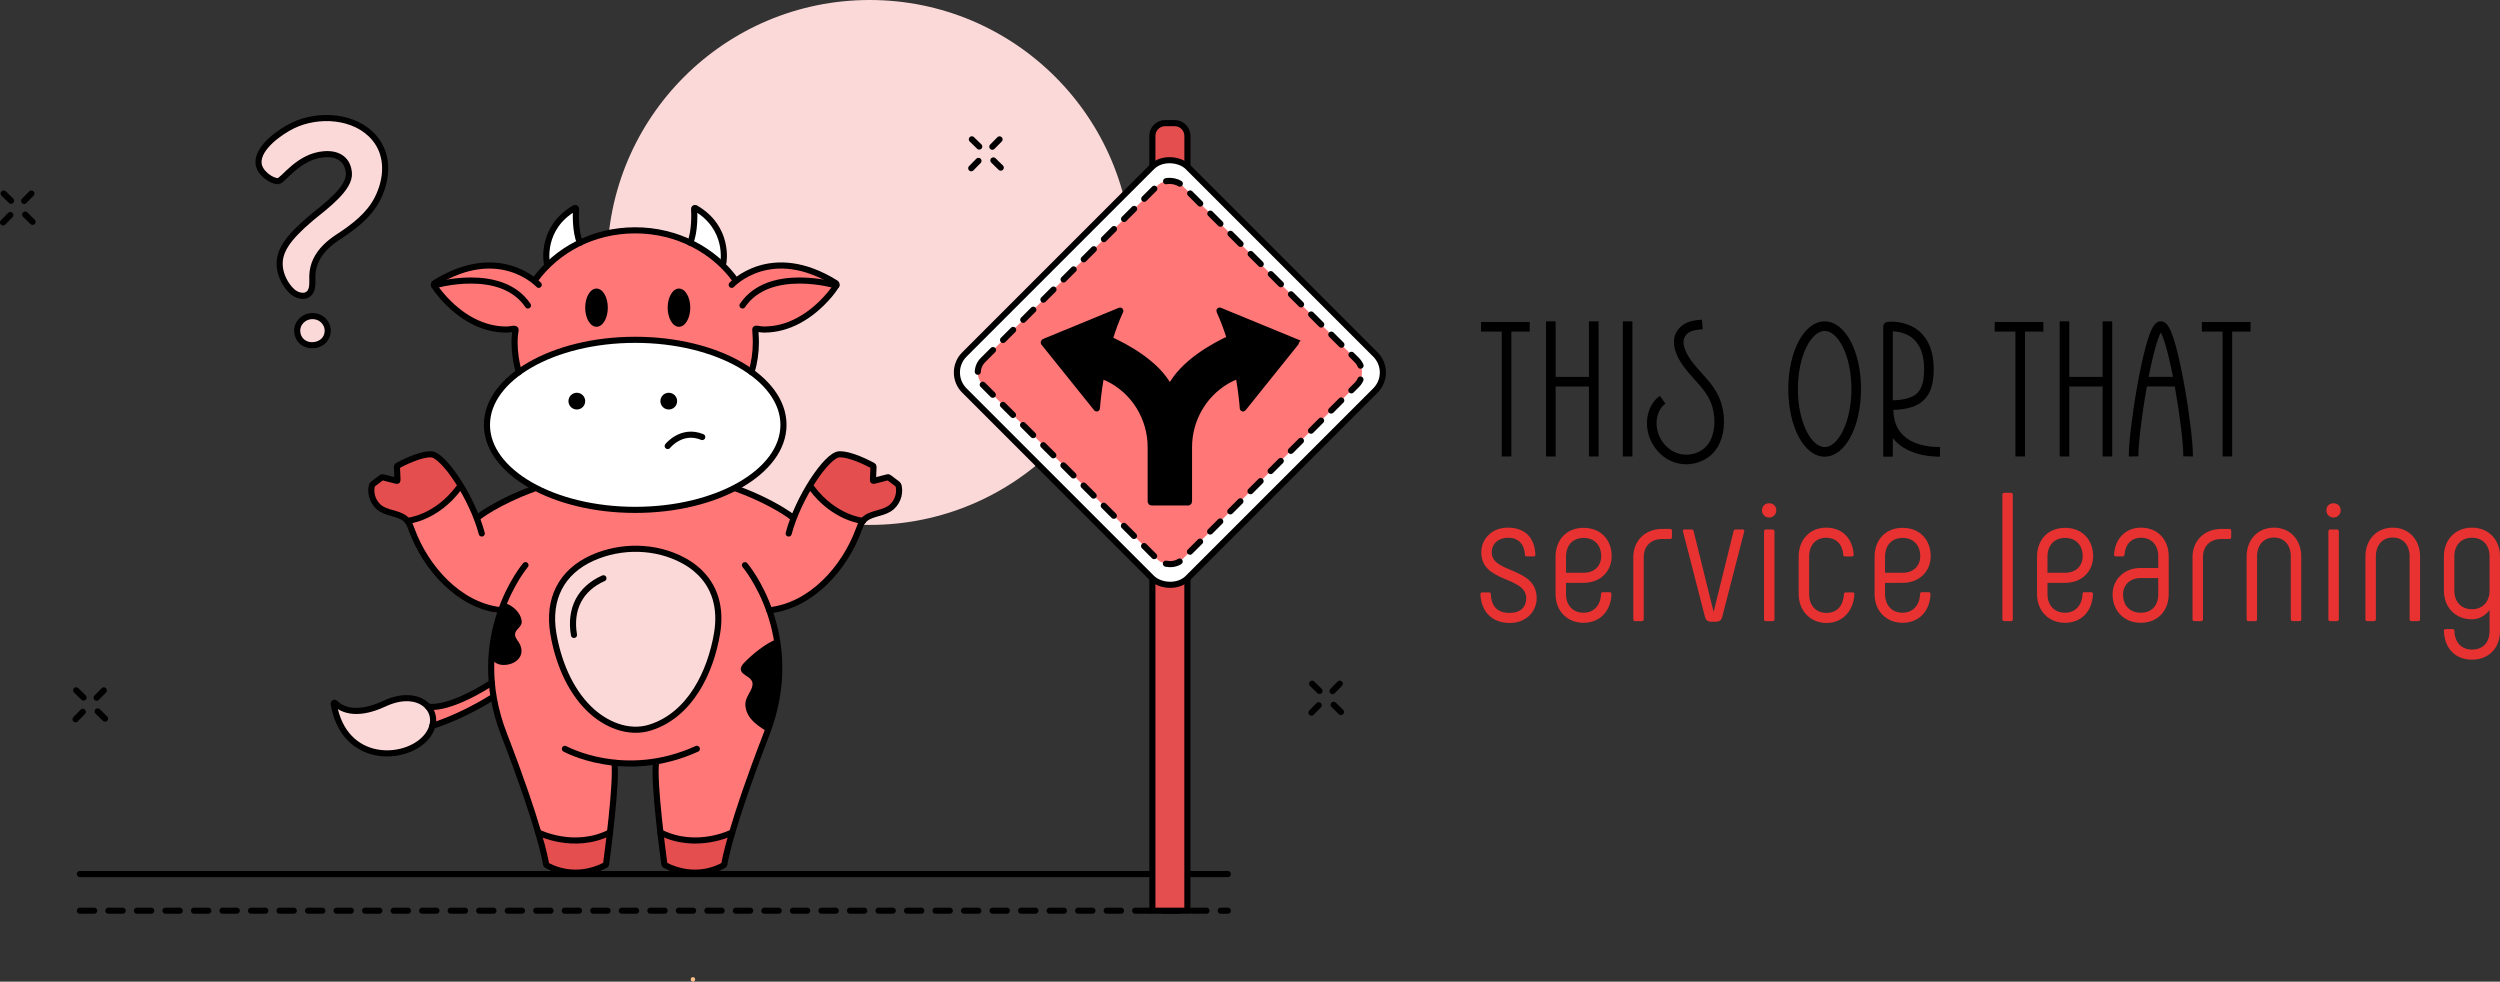 <?xml version="1.0" encoding="UTF-8"?> <svg xmlns="http://www.w3.org/2000/svg" id="Layer_1" data-name="Layer 1" viewBox="0 0 1227.15 481.87"><rect x="0" y="0" width="1227.15" height="481.87" fill="#333333" stroke="none"/><defs><style> .cls-1, .cls-2 { fill: none; stroke: #000; stroke-linecap: round; stroke-miterlimit: 10; stroke-width: 3px; } .cls-3 { fill: #fcd9d9; } .cls-4 { fill: #fff; } .cls-5 { fill: #ffbe88; } .cls-6 { fill: #e83131; } .cls-2 { stroke-dasharray: 7; } .cls-7 { fill: #e54e4e; } .cls-8 { fill: #f77; } </style></defs><g><path d="M750.87,158.05v4.71h-9.01v61.29h-4.71v-61.29h-10.18v-4.71h23.9Z"></path><path d="M784.66,157.74v66.32h-4.71v-34.35h-16.36v34.35h-4.71v-66.32h4.71v27.26h16.36v-27.26h4.71Z"></path><path d="M796.57,224.06v-66.32h4.71v66.32h-4.71Z"></path><path d="M843.11,219.43c-2.53,4.19-6.49,6.97-11.45,8.04-1.32.29-2.65.43-3.97.43-.64,0-1.27-.03-1.9-.1-5.48-.58-10.49-3.66-13.75-8.46-3.42-5.02-4.48-11.11-2.93-16.72.97-3.49,2.99-6.45,5.69-8.33l2.69,3.87c-1.8,1.25-3.16,3.28-3.84,5.71-1.17,4.21-.31,9,2.28,12.82,2.48,3.65,6.26,5.99,10.36,6.42,1.44.15,2.92.07,4.39-.25,3.71-.8,6.54-2.78,8.41-5.87,2.63-4.36,3.19-10.95,1.46-17.19-1.53-5.5-5-9.35-8.68-13.43-1.99-2.21-4.05-4.49-5.9-7.13-5.58-7.98-5.73-15.03-.42-19.34,2.85-2.31,6.44-2.74,9.88-2.99l.34,4.7c-2.8.2-5.46.5-7.25,1.95-1.8,1.46-2.45,3.28-2.03,5.74.36,2.11,1.51,4.62,3.34,7.24,1.68,2.4,3.64,4.57,5.53,6.67,3.88,4.3,7.9,8.76,9.72,15.32,2.1,7.56,1.36,15.37-1.97,20.89Z"></path><path d="M913.5,190.95c0,18.62-7.84,33.21-17.85,33.21s-17.85-14.59-17.85-33.21,7.84-33.21,17.85-33.21,17.85,14.59,17.85,33.21ZM904.5,211.71c2.76-5.51,4.29-12.88,4.29-20.76s-1.52-15.26-4.29-20.76c-2.47-4.92-5.7-7.74-8.85-7.74s-6.38,2.82-8.85,7.74c-2.76,5.51-4.29,12.88-4.29,20.76s1.52,15.26,4.29,20.76c2.47,4.92,5.7,7.74,8.85,7.74s6.38-2.82,8.85-7.74Z"></path><path d="M952.28,219.45v4.71c-5.05,0-12.31-.8-18.2-4.6-1.96-1.26-3.62-2.78-4.98-4.53v9.13h-4.71v-63.83c0-1.19.89-2.19,2.07-2.34.37-.05,9.21-1.06,15.84,4.8,4.56,4.04,6.88,10.21,6.88,18.36,0,7.11-1.5,11.91-4.73,15.11-3.16,3.14-7.88,4.7-15.09,4.95.28,15.86,14.44,18.24,22.92,18.24ZM929.1,196.51c5.93-.2,9.78-1.36,12.03-3.59,2.28-2.26,3.34-6,3.34-11.76,0-6.74-1.78-11.73-5.29-14.83-3.37-2.98-7.6-3.61-10.08-3.7v33.88Z"></path><path d="M1003.01,158.05v4.71h-9.01v61.29h-4.71v-61.29h-10.17v-4.71h23.89Z"></path><path d="M1036.8,157.74v66.32h-4.71v-34.35h-16.36v34.35h-4.71v-66.32h4.71v27.26h16.36v-27.26h4.71Z"></path><path d="M1076.4,224.07l-4.71-.07c.09-5.78-1.69-20.44-4.14-34.11-.01-.06-.02-.12-.03-.19h-13.7c-.01.06-.02.12-.03.19-2.45,13.67-4.23,28.33-4.14,34.11l-4.71.07c-.09-6.04,1.65-20.58,4.14-34.58,1.32-7.43,2.74-14,4.09-19.01,2.24-8.29,3.83-10.57,4.83-11.57.99-.99,1.98-1.19,2.66-1.18h.03c.66-.01,1.67.2,2.66,1.18,1.01,1,2.6,3.28,4.84,11.57,1.35,5.01,2.76,11.58,4.09,19.01,2.49,14,4.23,28.54,4.14,34.58ZM1066.63,185c-2.58-13.22-4.74-19.53-5.97-21.81-1.23,2.28-3.39,8.59-5.97,21.81h11.94Z"></path><path d="M1104.7,158.05v4.71h-9.01v61.29h-4.71v-61.29h-10.17v-4.71h23.89Z"></path></g><g><path class="cls-6" d="M726.66,291.67c0-.54.36-.9.9-.9h3.33c.54,0,.9.27.9.9.27,6.12,3.33,9.18,9.27,9.18,5.4,0,8.1-2.97,8.1-7.2,0-10.89-22.05-7.47-22.05-22.5,0-6.57,5.13-12.15,12.96-12.15,8.82,0,13.23,5.22,13.59,13.23,0,.54-.36.9-.9.9h-3.33c-.54,0-.9-.27-.9-.9-.27-4.77-2.97-8.28-8.19-8.28-4.86,0-8.1,2.97-8.1,7.2,0,10.44,22.05,7.02,22.05,22.5,0,6.57-5.22,12.15-13.23,12.15-8.64,0-14.04-5.58-14.4-14.13Z"></path><path class="cls-6" d="M763.56,291.58v-18.27c0-8.28,5.31-14.22,13.77-14.22s13.77,5.94,13.77,13.86c0,7.47-5.49,13.14-13.77,13.14h-8.64v5.49c0,5.4,3.24,9.18,8.64,9.18,5.04,0,8.37-3.69,8.55-9.18,0-.63.36-.9.9-.9h3.33c.54,0,.9.36.9.9-.27,8.46-5.76,14.13-13.68,14.13s-13.77-5.67-13.77-14.13ZM777.33,281.14c5.4,0,8.64-3.42,8.64-8.19,0-5.22-3.24-8.91-8.64-8.91s-8.64,3.69-8.64,9.27v7.83h8.64Z"></path><path class="cls-6" d="M801.72,304v-30.51c0-8.28,6.03-13.86,14.13-13.86h3.96c.54,0,.9.36.9.9v3.15c0,.54-.36.9-.9.9h-3.96c-5.31,0-9,3.33-9,8.91v30.51c0,.54-.36.9-.9.9h-3.33c-.54,0-.9-.36-.9-.9Z"></path><path class="cls-6" d="M851.94,259.9h3.51c.63,0,.9.36.72.99l-10.8,41.94c-.36,1.53-1.44,2.34-3.06,2.34h-2.34c-1.62,0-2.7-.81-3.06-2.34l-10.8-41.94c-.18-.63.09-.99.72-.99h3.51c.54,0,.9.27.99.81l9.81,39.69,9.81-39.69c.09-.54.45-.81.99-.81Z"></path><path class="cls-6" d="M864.9,250.54c0-2.07,1.44-3.51,3.51-3.51s3.51,1.44,3.51,3.51c0,1.89-1.53,3.51-3.51,3.51s-3.51-1.53-3.51-3.51ZM865.89,304v-43.2c0-.54.36-.9.9-.9h3.33c.54,0,.9.36.9.9v43.2c0,.54-.36.9-.9.9h-3.33c-.54,0-.9-.36-.9-.9Z"></path><path class="cls-6" d="M882.9,291.67v-18.54c0-8.1,5.4-14.13,13.5-14.13s13.05,5.58,13.5,13.23c0,.54-.36.9-.9.9h-3.33c-.54,0-.9-.27-.9-.9-.36-4.95-3.42-8.28-8.37-8.28-5.22,0-8.37,3.78-8.37,9.18v18.54c0,5.4,3.24,9.18,8.55,9.18s8.19-3.69,8.55-9.18c0-.63.36-.9.9-.9h3.33c.54,0,.9.36.9.9-.45,8.19-5.76,14.13-13.68,14.13s-13.68-6.03-13.68-14.13Z"></path><path class="cls-6" d="M920.16,291.58v-18.27c0-8.28,5.31-14.22,13.77-14.22s13.77,5.94,13.77,13.86c0,7.47-5.49,13.14-13.77,13.14h-8.64v5.49c0,5.4,3.24,9.18,8.64,9.18,5.04,0,8.37-3.69,8.55-9.18,0-.63.36-.9.9-.9h3.33c.54,0,.9.36.9.9-.27,8.46-5.76,14.13-13.68,14.13s-13.77-5.67-13.77-14.13ZM933.93,281.14c5.4,0,8.64-3.42,8.64-8.19,0-5.22-3.24-8.91-8.64-8.91s-8.64,3.69-8.64,9.27v7.83h8.64Z"></path><path class="cls-6" d="M982.89,304v-61.2c0-.54.36-.9.9-.9h3.33c.54,0,.9.36.9.9v61.2c0,.54-.36.9-.9.9h-3.33c-.54,0-.9-.36-.9-.9Z"></path><path class="cls-6" d="M999.9,291.58v-18.27c0-8.28,5.31-14.22,13.77-14.22s13.77,5.94,13.77,13.86c0,7.47-5.49,13.14-13.77,13.14h-8.64v5.49c0,5.4,3.24,9.18,8.64,9.18,5.04,0,8.37-3.69,8.55-9.18,0-.63.36-.9.9-.9h3.33c.54,0,.9.36.9.9-.27,8.46-5.76,14.13-13.68,14.13s-13.77-5.67-13.77-14.13ZM1013.67,281.14c5.4,0,8.64-3.42,8.64-8.19,0-5.22-3.24-8.91-8.64-8.91s-8.64,3.69-8.64,9.27v7.83h8.64Z"></path><path class="cls-6" d="M1036.98,291.76c0-7.11,5.49-12.96,13.68-12.96h8.73v-5.85c0-5.22-3.15-9-8.46-9-4.77,0-7.74,3.33-8.1,8.28-.09.63-.36.9-.9.9h-3.33c-.54,0-.9-.36-.9-.9.45-7.65,5.49-13.23,13.23-13.23,8.28,0,13.59,6.03,13.59,13.95v18.81c0,8.01-5.4,13.95-13.68,13.95s-13.86-5.94-13.86-13.95ZM1059.39,291.76v-8.01h-8.73c-5.31,0-8.55,3.6-8.55,8.01,0,5.31,3.24,9,8.73,9s8.55-3.69,8.55-9Z"></path><path class="cls-6" d="M1076.22,304v-30.51c0-8.28,6.03-13.86,14.13-13.86h3.96c.54,0,.9.36.9.9v3.15c0,.54-.36.9-.9.9h-3.96c-5.31,0-9,3.33-9,8.91v30.51c0,.54-.36.9-.9.9h-3.33c-.54,0-.9-.36-.9-.9Z"></path><path class="cls-6" d="M1102.77,304v-30.87c0-8.1,5.4-14.13,13.41-14.13s13.41,6.03,13.41,14.13v30.87c0,.54-.36.9-.9.9h-3.33c-.54,0-.9-.36-.9-.9v-30.87c0-5.49-3.15-9.27-8.28-9.27s-8.28,3.78-8.28,9.27v30.87c0,.54-.36.9-.9.9h-3.33c-.54,0-.9-.36-.9-.9Z"></path><path class="cls-6" d="M1141.92,250.54c0-2.07,1.44-3.51,3.51-3.51s3.51,1.44,3.51,3.51c0,1.89-1.53,3.51-3.51,3.51s-3.51-1.53-3.51-3.51ZM1142.91,304v-43.2c0-.54.36-.9.9-.9h3.33c.54,0,.9.36.9.9v43.2c0,.54-.36.9-.9.9h-3.33c-.54,0-.9-.36-.9-.9Z"></path><path class="cls-6" d="M1161.09,304v-30.87c0-8.1,5.4-14.13,13.41-14.13s13.41,6.03,13.41,14.13v30.87c0,.54-.36.9-.9.9h-3.33c-.54,0-.9-.36-.9-.9v-30.87c0-5.49-3.15-9.27-8.28-9.27s-8.28,3.78-8.28,9.27v30.87c0,.54-.36.9-.9.9h-3.33c-.54,0-.9-.36-.9-.9Z"></path><path class="cls-6" d="M1227.15,273.13v36.54c0,8.46-5.49,14.13-13.77,14.13s-13.5-5.67-13.77-14.13c0-.54.36-.9.9-.9h3.33c.54,0,.9.27.9.9.27,5.76,3.51,9.18,8.64,9.18,5.4,0,8.64-3.42,8.64-9.18v-10.17c-2.16,2.7-5.13,4.5-8.64,4.5-8.28,0-13.77-6.03-13.77-14.13v-16.74c0-8.1,5.49-14.13,13.77-14.13s13.77,6.03,13.77,14.13ZM1222.02,289.87v-16.74c0-5.4-3.24-9.18-8.64-9.18s-8.64,3.78-8.64,9.18v16.74c0,5.4,3.24,9.18,8.64,9.18s8.64-3.78,8.64-9.18Z"></path></g><path class="cls-5" d="M340.14,481.87c1.45,0,1.45-2.25,0-2.25s-1.45,2.25,0,2.25h0Z"></path><g><circle class="cls-3" cx="426.89" cy="128.83" r="128.83"></circle><g><line class="cls-1" x1="15.4" y1="95" x2="11.85" y2="98.62"></line><line class="cls-1" x1="5.05" y1="105.56" x2="1.5" y2="109.18"></line><line class="cls-1" x1="15.99" y1="108.88" x2="12.37" y2="105.34"></line><line class="cls-1" x1="5.43" y1="98.53" x2="1.81" y2="94.99"></line></g><g><line class="cls-1" x1="50.98" y1="338.87" x2="47.43" y2="342.49"></line><line class="cls-1" x1="40.63" y1="349.43" x2="37.08" y2="353.05"></line><line class="cls-1" x1="51.57" y1="352.75" x2="47.95" y2="349.21"></line><line class="cls-1" x1="41.01" y1="342.4" x2="37.39" y2="338.85"></line></g><g><line class="cls-1" x1="490.64" y1="68.41" x2="487.09" y2="72.03"></line><line class="cls-1" x1="480.29" y1="78.97" x2="476.74" y2="82.59"></line><line class="cls-1" x1="491.23" y1="82.29" x2="487.61" y2="78.74"></line><line class="cls-1" x1="480.67" y1="71.94" x2="477.04" y2="68.39"></line></g><g><line class="cls-1" x1="657.64" y1="335.61" x2="654.09" y2="339.23"></line><line class="cls-1" x1="647.29" y1="346.18" x2="643.74" y2="349.8"></line><line class="cls-1" x1="658.23" y1="349.5" x2="654.61" y2="345.95"></line><line class="cls-1" x1="647.67" y1="339.15" x2="644.05" y2="335.6"></line></g><line class="cls-1" x1="39.22" y1="429.04" x2="602.7" y2="429.04"></line><line class="cls-2" x1="39.22" y1="447.03" x2="602.7" y2="447.03"></line><g><path class="cls-3" d="M152.36,143.22c-.35.57-.82,1.06-1.46,1.43-2.28,1.33-5.61.11-7.41-1.53-3.33-3.04-5.85-7.92-6.18-12.42-.52-7.07,3.31-13.39,15.44-23.67,7.47-6.05,19.05-14.67,18.51-22.01-.47-6.4-4.88-9.84-12.08-9.31-12.81.94-20.11,13.01-22.64,13.19-2.93.21-9.27-3.88-9.63-8.82-.57-7.73,10.88-15.57,16.78-18.44,12.45-6.06,30.63-5.11,40.09,6.07,7.22,8.54,6.35,20.28,1.54,29.76-4.17,8.22-11.68,13.87-19.23,18.79-4.4,2.87-8.56,6.51-10.89,11.31-1.16,2.4-1.8,5.02-1.88,7.68-.08,2.37.4,5.75-.95,7.95Z"></path><path class="cls-3" d="M153.68,169.44c-3.98.29-7.47-2.33-7.78-6.63-.3-4.07,3.04-7.62,7.46-7.65,4.45-.03,7.77,3.6,7.49,7.69-.25,3.7-3.15,6.3-7,6.58h-.17Z"></path></g><g><path class="cls-1" d="M152.36,143.22c-.35.57-.82,1.06-1.46,1.43-2.28,1.33-5.61.11-7.41-1.53-3.33-3.04-5.85-7.92-6.18-12.42-.52-7.07,3.31-13.39,15.44-23.67,7.47-6.05,19.05-14.67,18.51-22.01-.47-6.4-4.88-9.84-12.08-9.31-12.81.94-20.11,13.01-22.64,13.19-2.93.21-9.27-3.88-9.63-8.82-.57-7.73,10.88-15.57,16.78-18.44,12.45-6.06,30.63-5.11,40.09,6.07,7.22,8.54,6.35,20.28,1.54,29.76-4.17,8.22-11.68,13.87-19.23,18.79-4.4,2.87-8.56,6.51-10.89,11.31-1.16,2.4-1.8,5.02-1.88,7.68-.08,2.37.4,5.75-.95,7.95Z"></path><path class="cls-1" d="M153.68,169.44c-3.98.29-7.47-2.33-7.78-6.63-.3-4.07,3.04-7.62,7.46-7.65,4.45-.03,7.77,3.6,7.49,7.69-.25,3.7-3.15,6.3-7,6.58h-.17Z"></path></g><path class="cls-7" d="M582.84,283.11v161.33c0,1.43-1.17,2.59-2.59,2.59h-12.01c-1.43,0-2.59-1.17-2.59-2.59v-161.33"></path><polyline class="cls-1" points="582.84 283.11 582.84 447.03 565.65 447.03 565.65 283.11"></polyline><path class="cls-7" d="M565.65,81.73v-15.05c0-3.43,2.81-6.24,6.24-6.24h4.73c3.43,0,6.24,2.81,6.24,6.24v15.05"></path><path class="cls-1" d="M565.65,81.73v-15.05c0-3.43,2.81-6.24,6.24-6.24h4.73c3.43,0,6.24,2.81,6.24,6.24v15.05"></path><rect class="cls-4" x="496.67" y="105.27" width="155.16" height="155.16" rx="12.48" ry="12.48" transform="translate(38.9 459.61) rotate(-45)"></rect><rect class="cls-1" x="496.67" y="105.27" width="155.16" height="155.16" rx="12.48" ry="12.48" transform="translate(38.9 459.61) rotate(-45)"></rect><rect class="cls-8" x="505.06" y="113.66" width="138.37" height="138.37" rx="8.58" ry="8.58" transform="translate(38.9 459.61) rotate(-45)"></rect><rect class="cls-2" x="505.06" y="113.66" width="138.37" height="138.37" rx="8.58" ry="8.58" transform="translate(38.9 459.61) rotate(-45)"></rect><path d="M635.95,167.78l-37.24-15.32c-.09-.04-.17.05-.13.14,2.02,4.38,3.7,8.96,5.08,13.48.02.08-.01.16-.09.2-6.9,3.16-22.89,11.57-29.17,24.04-.07.13-.25.14-.32,0-6.05-11.99-21.7-20.23-29.28-23.65-.08-.03-.11-.12-.09-.2,1.41-4.64,3.12-9.36,5.2-13.86.04-.09-.04-.17-.13-.14l-37.24,15.32c-.19.08-.26.32-.12.48l25.83,32.17c.06.07.18.04.18-.05.09-1.31.55-7.45,2-15.7.02-.1.12-.16.21-.13,1.21.35,2.33.71,2.95,1,13.05,6.21,21.25,19.49,21.25,33.94v26.7c0,.23.19.42.42.42h17.95c.23,0,.42-.19.42-.42v-26.7c0-14.45,8.21-27.73,21.25-33.94.76-.36,1.85-.81,2.9-1.22.1-.04.21.03.23.13,1.47,8.36,1.95,14.59,2.04,15.92,0,.09.13.13.18.05l25.83-32.17c.13-.16.07-.4-.12-.48Z"></path><path class="cls-1" d="M635.95,167.78l-37.24-15.32c-.09-.04-.17.05-.13.14,2.02,4.38,3.7,8.96,5.08,13.48.02.08-.01.16-.09.2-6.9,3.16-22.89,11.57-29.17,24.04-.07.13-.25.14-.32,0-6.05-11.99-21.7-20.23-29.28-23.65-.08-.03-.11-.12-.09-.2,1.41-4.64,3.12-9.36,5.2-13.86.04-.09-.04-.17-.13-.14l-37.24,15.32c-.19.08-.26.32-.12.48l25.83,32.17c.06.07.18.04.18-.05.09-1.31.55-7.45,2-15.7.02-.1.12-.16.21-.13,1.21.35,2.33.71,2.95,1,13.05,6.21,21.25,19.49,21.25,33.94v26.7c0,.23.19.42.42.42h17.95c.23,0,.42-.19.42-.42v-26.7c0-14.45,8.21-27.73,21.25-33.94.76-.36,1.85-.81,2.9-1.22.1-.04.21.03.23.13,1.47,8.36,1.95,14.59,2.04,15.92,0,.09.13.13.18.05l25.83-32.17c.13-.16.07-.4-.12-.48Z"></path><g><path class="cls-8" d="M240.93,335.13c-22.6,14.34-31.39,11.68-31.39,11.68l2.22,9.44s13.18-3.83,28.85-13.56"></path><g><line class="cls-1" x1="399.92" y1="262.1" x2="396.37" y2="265.72"></line><line class="cls-1" x1="389.57" y1="272.66" x2="386.02" y2="276.28"></line><line class="cls-1" x1="400.51" y1="275.99" x2="396.88" y2="272.44"></line><line class="cls-1" x1="389.94" y1="265.64" x2="386.32" y2="262.09"></line></g><path class="cls-8" d="M423.83,255.64l-24.47-20.24-10.18,19.28s-9.07-7.37-27.67-14.17l-3.98-36,11.39-21.19c1.37-4.64,2.11-9.53,2.11-14.57,0-1.3-.05-2.59-.14-3.87l-.14-2.54c0-.15.09-.28.24-.3.56-.1,1.49.13,1.93.18.73.08,1.45.19,2.18.19,1.5,0,3.01-.11,4.5-.31,2.78-.38,5.51-1.11,8.12-2.13,5.85-2.29,11.07-6,15.54-10.38,2.7-2.65,5.27-5.58,7.29-8.8.25-.39.12-.93-.28-1.17-30.9-19.28-49.8-.5-51.02.77l1.94-2.04c-10.61-14.85-28.76-24.64-49.37-24.64s-38.46,9.63-49.1,24.27l-2.17-.75c-7.12-4.92-23.69-12.27-47.18,2.4-.4.25-.52.77-.28,1.17,2.01,3.22,4.59,6.15,7.29,8.8,4.47,4.38,9.69,8.09,15.54,10.38,2.61,1.02,5.34,1.75,8.12,2.13,1.49.2,2.99.31,4.5.31.73,0,1.46-.11,2.18-.19.51-.06,1.71-.36,2.18-.09.48.27.04,1.49-.04,2.07-.11.89-.19,1.78-.22,2.67-.02.63-.03,1.26-.03,1.89,0,5.05.75,9.93,2.11,14.57l26.03,38.27-18.62,18.92c-18.6,6.8-27.67,14.17-27.67,14.17l-9.2-17.75-27.11,17.1s18.55,40.06,47.48,47.3c-4.99,14.67-7.63,35.41,1.76,59.67,17.37,44.88,20.35,61.64,20.7,63.9.03.18.13.33.28.42,1.83,1.1,13.83,7.69,28.82,0,.18-.09.3-.26.33-.46.51-3.77,5.42-40.5,4.09-49.77h20.42c-1.32,9.28,3.58,46.01,4.09,49.77.03.2.15.37.33.46,14.99,7.69,26.99,1.11,28.82,0,.15-.09.25-.25.28-.42.35-2.26,3.33-19.02,20.7-63.9,11.89-30.71,4.49-55.78-2.54-70.04l6.07,9.77c.47-1.22,1.54-2.19,3.33-2.46,10.97-1.69,18.62-10.81,27.08-17.37,1.49-1.85,2.98-3.69,4.55-5.46.11-.12.24-.21.36-.32.12-1.61,1.03-3.15,2.45-4.07.01,0,.03-.01.04-.02.07-1.43.83-2.79,1.94-3.72-.32-1.57.09-3.24,1.33-4.47.26-.26.56-.48.87-.67-1.3-2.46-.02-5.22,2.1-6.53Z"></path><path class="cls-7" d="M264.19,408.61h0c2.88,9.86,3.7,14.54,3.88,15.66.03.18.13.33.28.42,1.83,1.1,13.83,7.69,28.82,0,.18-.09.3-.26.33-.46.2-1.45,1.05-7.82,1.94-15.62-17.77,8.92-35.25,0-35.25,0Z"></path><path class="cls-7" d="M359.41,408.61h0c-2.88,9.86-3.7,14.54-3.88,15.66-.03.18-.13.33-.28.42-1.83,1.1-13.83,7.69-28.82,0-.18-.09-.3-.26-.33-.46-.2-1.45-1.05-7.82-1.94-15.62,17.77,8.92,35.25,0,35.25,0Z"></path><path class="cls-7" d="M225.24,239.57l.8-1.23c-5.26-8.62-11.01-15.06-14.35-15.22-5.47-.27-14.63,4.53-16.52,5.55-.21.12-.34.34-.33.59l.27,6.61c0,.18-.16.32-.34.27l-6.91-1.76c-.19-.05-.39,0-.54.11l-4.17,3.15c-.31.24-.55.57-.64.95-1.01,4.28,1,9.14,4.79,11.4,4.05,2.41,9.72,2.13,12.68,5.79,0,0,14.05-1.17,25.26-16.22Z"></path><path class="cls-7" d="M399.17,239.57l-.8-1.23c5.26-8.62,11.01-15.06,14.35-15.22,5.47-.27,14.63,4.53,16.52,5.55.21.12.34.34.33.59l-.27,6.61c0,.18.16.32.34.27l6.91-1.76c.19-.05.39,0,.54.11l4.17,3.15c.31.24.55.57.64.95,1.01,4.28-1,9.14-4.79,11.4-4.05,2.41-9.72,2.13-12.68,5.79,0,0-14.05-1.17-25.26-16.22Z"></path><path class="cls-4" d="M348.74,124.67c-2.33-.48-4.14-1.74-6.21-2.85-1.36-.73-2.7-1.31-4.1-1.74,2.72-5.74,2.44-14.83,2.27-17.53-.02-.35.37-.59.67-.41,16.87,9.78,13.7,26.78,13.7,26.78l-2.79-.54c-.21-1.71-1.31-3.24-3.56-3.71Z"></path><path class="cls-1" d="M355.08,128.92s3.17-17-13.7-26.78c-.31-.18-.69.06-.67.41.16,2.57.41,10.88-1.88,16.63"></path><ellipse cx="333.28" cy="151.02" rx="5.55" ry="9.38"></ellipse><ellipse class="cls-4" cx="311.8" cy="208.54" rx="72.78" ry="41.74"></ellipse><ellipse class="cls-1" cx="311.8" cy="208.54" rx="72.78" ry="41.74"></ellipse><path class="cls-4" d="M274.73,124.67c2.33-.48,4.14-1.74,6.21-2.85,1.36-.73,2.7-1.31,4.1-1.74-2.72-5.74-2.44-14.83-2.27-17.53.02-.35-.37-.59-.67-.41-16.87,9.78-13.7,26.78-13.7,26.78l2.79-.54c.21-1.71,1.31-3.24,3.56-3.71Z"></path><path class="cls-3" d="M163.77,345.45c-.07-.41.41-.67.69-.39,2.34,2.39,9.39,7.27,24.21.34,18.54-8.67,29.99,5.34,20.56,16.46-10.1,11.9-40.35,13.39-45.46-16.41Z"></path><circle cx="283.14" cy="196.9" r="4.11"></circle><circle cx="328.27" cy="196.9" r="4.11"></circle><path class="cls-1" d="M361.17,137.7c-10.61-14.85-28.76-24.64-49.37-24.64s-38.46,9.63-49.1,24.27"></path><path class="cls-1" d="M264.44,139.81s-19.13-20.78-51.09-.83c-.4.25-.52.77-.28,1.17,2.01,3.22,4.59,6.15,7.29,8.8,4.47,4.38,9.69,8.09,15.54,10.38,2.61,1.02,5.34,1.75,8.12,2.13,1.49.2,2.99.31,4.5.31.73,0,1.46-.11,2.18-.19.51-.06,1.71-.36,2.18-.09s.04,1.49-.04,2.07c-.11.89-.19,1.78-.22,2.67-.02.63-.03,1.26-.03,1.89,0,5.05.75,9.93,2.11,14.57"></path><path class="cls-1" d="M213.07,140.14s32.85-9.78,46.07,9.8"></path><path class="cls-1" d="M268.39,128.92s-3.17-17,13.7-26.78c.31-.18.69.06.67.41-.16,2.57-.41,10.88,1.88,16.63"></path><path class="cls-1" d="M257.93,277.41s-29.35,34.43-10.57,82.96c17.37,44.88,20.35,61.64,20.7,63.9.03.18.13.33.28.42,1.83,1.1,13.83,7.69,28.82,0,.18-.09.3-.26.33-.46.51-3.77,5.42-40.5,4.09-49.77"></path><path class="cls-1" d="M264.19,408.61s17.47,8.92,35.25,0"></path><path class="cls-1" d="M277.3,367.58s29.15,16.19,64.76,0"></path><path class="cls-1" d="M163.77,345.45c-.07-.41.41-.67.69-.39,2.34,2.39,9.39,7.27,24.21.34,18.54-8.67,29.99,5.34,20.56,16.46-10.1,11.9-40.35,13.39-45.46-16.41Z"></path><path class="cls-1" d="M246,299.57c-20.78-2.25-37.07-20.92-43.87-39.44-.57-1.56-1.11-3.17-2.15-4.46-2.96-3.66-8.64-3.38-12.68-5.79-3.79-2.26-5.8-7.12-4.79-11.4.09-.38.33-.72.64-.95l4.17-3.15c.16-.12.36-.16.54-.11l6.91,1.76c.18.04.35-.09.34-.27l-.27-6.61c-.01-.24.11-.47.33-.59,1.88-1.02,11.04-5.82,16.52-5.55,6.12.3,20.26,21.54,24.79,38.86"></path><path class="cls-1" d="M199.98,255.68s14.05-1.17,25.26-16.22"></path><path class="cls-1" d="M262.11,239.86c-18.6,6.8-27.67,14.17-27.67,14.17"></path><path class="cls-1" d="M359.17,139.81s19.13-20.78,51.09-.84c.39.25.53.78.28,1.17-2.01,3.22-4.58,6.15-7.29,8.8-4.47,4.38-9.69,8.09-15.54,10.38-2.61,1.02-5.34,1.75-8.12,2.13-1.49.2-2.99.31-4.5.31-.73,0-1.46-.11-2.18-.19-.44-.05-1.37-.28-1.93-.18-.14.03-.25.15-.24.3l.14,2.54c.1,1.28.14,2.57.14,3.87,0,5.05-.75,9.93-2.11,14.57"></path><path class="cls-1" d="M410.53,140.14s-32.85-9.78-46.07,9.8"></path><path class="cls-1" d="M365.67,277.41s29.35,34.43,10.57,82.96c-17.37,44.88-20.35,61.64-20.7,63.9-.03.18-.13.33-.28.42-1.83,1.1-13.83,7.69-28.82,0-.18-.09-.3-.26-.33-.46-.51-3.77-5.42-40.5-4.09-49.77"></path><path class="cls-1" d="M359.41,408.61s-17.47,8.92-35.25,0"></path><path class="cls-1" d="M377.61,299.57c20.78-2.25,37.07-20.92,43.87-39.44.57-1.56,1.11-3.17,2.15-4.46,2.96-3.66,8.64-3.38,12.68-5.79,3.79-2.26,5.8-7.12,4.79-11.4-.09-.38-.33-.72-.64-.95l-4.17-3.15c-.16-.12-.36-.16-.54-.11l-6.91,1.76c-.18.04-.35-.09-.34-.27l.27-6.61c.01-.24-.11-.47-.33-.59-1.88-1.02-11.04-5.82-16.52-5.55-6.12.3-20.26,21.54-24.79,38.86"></path><path class="cls-1" d="M423.63,255.68s-14.05-1.17-25.26-16.22"></path><path class="cls-1" d="M389.17,254.04s-9.07-7.37-27.67-14.17"></path><path class="cls-1" d="M210.02,346.82s8.78,2.66,31.39-11.68"></path><path class="cls-1" d="M212.24,356.26s13.18-3.83,28.85-13.56"></path><ellipse cx="292.8" cy="151.02" rx="5.55" ry="9.38"></ellipse><path class="cls-1" d="M327.75,218.94s6.78-8.61,16.96-4.43"></path><path class="cls-3" d="M342.27,279.82c-1.99-1.75-4.27-3.32-6.85-4.71-13.46-7.26-30.38-7.58-44.47-1.32-15.55,6.91-22.15,20.44-19.33,37.17,2.25,13.33,7.77,27.39,17.59,36.97,7.81,7.61,19.17,12.6,30,9.17,19.63-6.23,29.58-27.25,32.76-46.13,2.12-12.58-.99-23.48-9.71-31.13Z"></path><path class="cls-1" d="M342.27,279.82c-1.99-1.75-4.27-3.32-6.85-4.71-13.46-7.26-30.38-7.58-44.47-1.32-15.55,6.91-22.15,20.44-19.33,37.17,2.25,13.33,7.77,27.39,17.59,36.97,7.81,7.61,19.17,12.6,30,9.17,19.63-6.23,29.58-27.25,32.76-46.13,2.12-12.58-.99-23.48-9.71-31.13Z"></path><path class="cls-1" d="M296.2,283.85c-11.63,5.17-16.58,15.29-14.46,27.81"></path></g><path d="M376.15,358.87c-2.81-1.79-5.67-3.63-7.73-6.24-2.06-2.61-3.22-6.19-2.13-9.33,1.1-3.16,4.3-6.33,2.65-9.24-1.29-2.27-5.08-2.85-5.3-5.45-.11-1.27.78-2.39,1.66-3.32,3.77-3.96,10.72-9.64,15.86-11.51l1.1,8.33-.16,14.22-1.22,7.85-2.14,8.71-2.58,5.98Z"></path><path d="M248.3,296.16c3.55,1.29,7.12,4.47,7.74,8.37.55,3.52-3.43,4.14-3.22,7.15.13,1.78,1.72,3.07,2.44,4.7,4.92,11.17-17,14.51-14.16,2.24,0,0,3.63-15.71,4.03-16.71s3.18-5.75,3.18-5.75Z"></path></g></svg> 